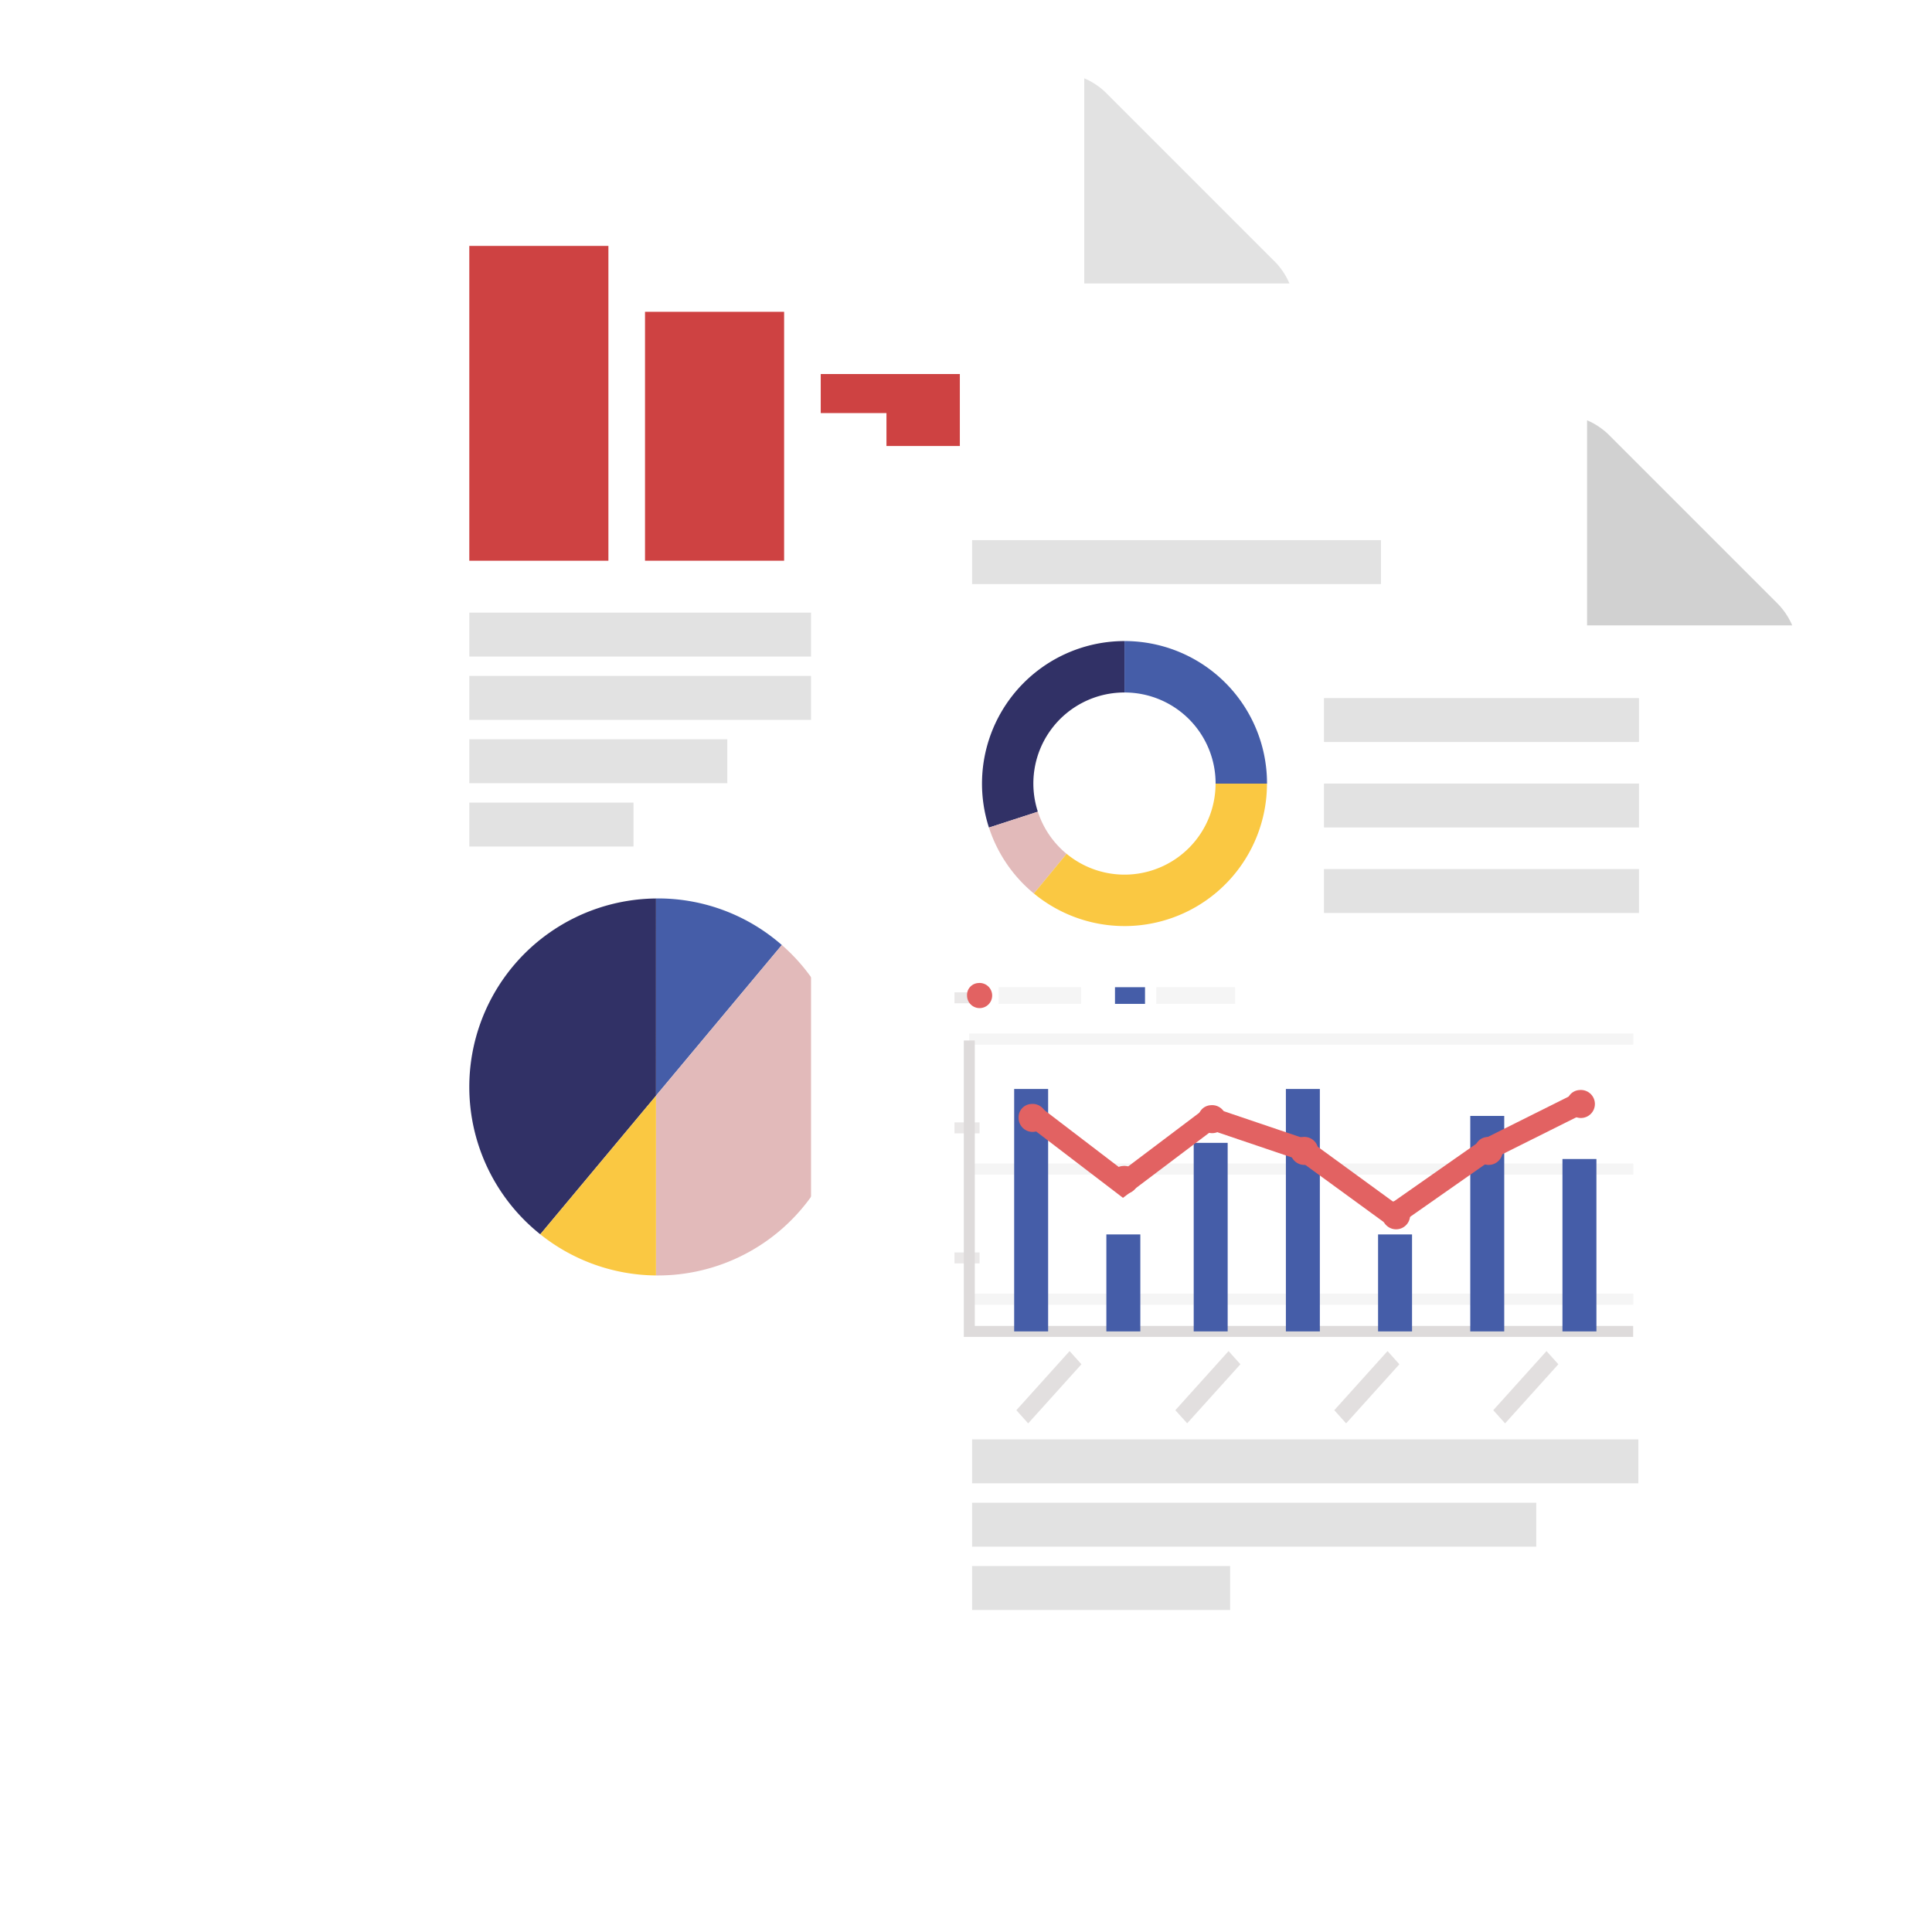 <svg xmlns="http://www.w3.org/2000/svg" xmlns:xlink="http://www.w3.org/1999/xlink" width="176" height="176" viewBox="0 0 176 176"><defs><filter id="a" x="19.079" y="0.479" width="108.04" height="136.052" filterUnits="userSpaceOnUse"><feOffset dy="3" input="SourceAlpha"/><feGaussianBlur stdDeviation="3" result="b"/><feFlood flood-opacity="0.161"/><feComposite operator="in" in2="b"/><feComposite in="SourceGraphic"/></filter><filter id="c" x="64.881" y="31.632" width="108.04" height="136.052" filterUnits="userSpaceOnUse"><feOffset dy="3" input="SourceAlpha"/><feGaussianBlur stdDeviation="3" result="d"/><feFlood flood-opacity="0.161"/><feComposite operator="in" in2="d"/><feComposite in="SourceGraphic"/></filter></defs><g transform="translate(-624 -1868.945)"><circle cx="88" cy="88" r="88" transform="translate(624 1868.945)" fill="#fff"/><g transform="translate(-848.921 54.423)"><g transform="matrix(1, 0, 0, 1, 1472.92, 1814.52)" filter="url(#a)"><path d="M70.7,19.343V.655A6.9,6.9,0,0,0,68.031,0H2.668A2.676,2.676,0,0,0,0,2.669V115.386a2.675,2.675,0,0,0,2.668,2.668h84.7a2.675,2.675,0,0,0,2.668-2.668V22.01a6.907,6.907,0,0,0-.654-2.668Z" transform="translate(28.08 6.48)" fill="#fff"/></g><path d="M141.235,19.823A6.489,6.489,0,0,0,140,17.936l-7.785-7.785-7.787-7.787a6.483,6.483,0,0,0-1.884-1.229V19.823Z" transform="translate(1449.151 1820.52)" fill="#e2e2e2"/><rect width="12.672" height="28.68" transform="translate(1515.673 1836.924)" fill="#ce4242"/><rect width="12.672" height="22.677" transform="translate(1531.68 1842.926)" fill="#ce4242"/><rect width="12.672" height="17.008" transform="translate(1547.688 1848.596)" fill="#ce4242"/><rect width="12.672" height="9.17" transform="translate(1563.695 1856.433)" fill="#ce4242"/><rect width="60.694" height="4.002" transform="translate(1515.673 1870.33)" fill="#e2e2e2"/><rect width="51.393" height="4.002" transform="translate(1515.673 1876.099)" fill="#e2e2e2"/><rect width="23.504" height="4.002" transform="translate(1515.673 1881.868)" fill="#e2e2e2"/><rect width="14.959" height="4.002" transform="translate(1515.673 1887.638)" fill="#e2e2e2"/><rect width="14.959" height="1.481" transform="translate(1563.695 1902.796)" fill="#e2e2e2"/><rect width="14.959" height="1.481" transform="translate(1563.695 1909.466)" fill="#e2e2e2"/><rect width="14.959" height="1.481" transform="translate(1563.695 1916.136)" fill="#e2e2e2"/><rect width="14.959" height="1.481" transform="translate(1563.695 1922.805)" fill="#e2e2e2"/><path d="M66.378,134.885a17.1,17.1,0,0,0-11.3-4.244c-.056,0-.111,0-.167,0v17.969Z" transform="translate(1477.766 1765.726)" fill="#455da8"/><path d="M42.442,130.648A17.169,17.169,0,0,0,31.9,161.241l10.541-12.624Z" transform="translate(1490.239 1765.723)" fill="#313166"/><path d="M66.378,138,54.915,151.727V168.1c.056,0,.111,0,.167,0a17.17,17.17,0,0,0,11.3-30.1" transform="translate(1477.766 1762.613)" fill="#e2baba"/><path d="M36.644,174.42a17.1,17.1,0,0,0,10.541,3.747V161.8Z" transform="translate(1485.496 1752.545)" fill="#fac842"/><path d="M102.449,141.113a2.668,2.668,0,1,1-2.668-2.668,2.667,2.667,0,0,1,2.668,2.668" transform="translate(1459.912 1762.424)" fill="#455da8"/><path d="M102.449,152.674a2.668,2.668,0,1,1-2.668-2.668,2.667,2.667,0,0,1,2.668,2.668" transform="translate(1459.912 1757.533)" fill="#e2baba"/><path d="M102.449,164.235a2.668,2.668,0,1,1-2.668-2.668,2.667,2.667,0,0,1,2.668,2.668" transform="translate(1459.912 1752.641)" fill="#fac842"/><path d="M102.449,175.8a2.668,2.668,0,1,1-2.668-2.668,2.667,2.667,0,0,1,2.668,2.668" transform="translate(1459.912 1747.75)" fill="#313166"/><rect width="6.872" height="6.017" transform="translate(1501 1821)" fill="#fff"/><rect width="6.872" height="6.017" transform="translate(1501 1933.036)" fill="#fff"/><rect width="6.872" height="6.017" transform="translate(1584.168 1933.036)" fill="#fff"/><rect width="6.872" height="6.017" transform="translate(1546.803 1852.153)" fill="#fff"/><rect width="6.872" height="6.017" transform="translate(1546.803 1964.188)" fill="#fff"/><g transform="matrix(1, 0, 0, 1, 1472.92, 1814.52)" filter="url(#c)"><path d="M150.092,73.343V54.655A6.9,6.9,0,0,0,147.425,54H82.062a2.676,2.676,0,0,0-2.668,2.668V169.386a2.675,2.675,0,0,0,2.668,2.668h84.7a2.675,2.675,0,0,0,2.668-2.668V76.01a6.907,6.907,0,0,0-.654-2.668Z" transform="translate(-5.51 -16.37)" fill="#fff"/></g><path d="M220.629,73.823a6.5,6.5,0,0,0-1.232-1.886l-7.785-7.785-7.787-7.787a6.476,6.476,0,0,0-1.884-1.229V73.823Z" transform="translate(1415.559 1797.673)" fill="#d1d1d1"/><rect width="60.694" height="4.002" transform="translate(1561.476 1945.647)" fill="#e2e2e2"/><rect width="51.393" height="4.002" transform="translate(1561.476 1951.416)" fill="#e2e2e2"/><rect width="23.504" height="4.002" transform="translate(1561.476 1957.185)" fill="#e2e2e2"/><rect width="37.248" height="4.002" transform="translate(1561.476 1863.727)" fill="#e2e2e2"/><rect width="28.696" height="4.002" transform="translate(1593.532 1878.113)" fill="#e2e2e2"/><rect width="28.696" height="4.002" transform="translate(1593.532 1885.902)" fill="#e2e2e2"/><rect width="28.696" height="4.002" transform="translate(1593.532 1893.69)" fill="#e2e2e2"/><rect width="6.872" height="6.017" transform="translate(1629.971 1964.188)" fill="#fff"/><path d="M2.286.5H0v-1H2.286Z" transform="translate(1559.871 1905.42)" fill="#eae8e8"/><path d="M2.286.5H0v-1H2.286Z" transform="translate(1559.871 1917.267)" fill="#eae8e8"/><path d="M2.286.5H0v-1H2.286Z" transform="translate(1559.871 1929.115)" fill="#eae8e8"/><rect width="2.016" height="26.504" transform="translate(1559.871 1904.997)" fill="none"/><path d="M60.477.5H0v-1H60.477Z" transform="translate(1561.221 1909.181)" fill="#f5f5f5"/><path d="M60.477.5H0v-1H60.477Z" transform="translate(1561.221 1909.181)" fill="#f5f5f5"/><path d="M60.477.5H0v-1H60.477Z" transform="translate(1561.221 1921.028)" fill="#f5f5f5"/><path d="M60.477.5H0v-1H60.477Z" transform="translate(1561.221 1921.028)" fill="#f5f5f5"/><path d="M60.477.5H0v-1H60.477Z" transform="translate(1561.221 1932.876)" fill="#f5f5f5"/><path d="M60.477.5H0v-1H60.477Z" transform="translate(1561.221 1932.876)" fill="#f5f5f5"/><rect width="57.903" height="26.504" transform="translate(1562.966 1908.758)" fill="none"/><path d="M164.863,180.072H103.887v-27h1v26h59.977Z" transform="translate(1456.834 1756.237)" fill="#dedbdb"/><rect width="7.523" height="1.519" transform="translate(1563.891 1904.454)" fill="#f5f5f5"/><rect width="7.182" height="1.519" transform="translate(1578.255 1904.454)" fill="#f5f5f5"/><path d="M105.056,144a1.145,1.145,0,1,1-1.026,1.139A1.087,1.087,0,0,1,105.056,144" transform="translate(1456.985 1760.074)" fill="#e26262"/><rect width="2.736" height="1.519" transform="translate(1574.493 1904.454)" fill="#455da8"/><path d="M111.818,207.5l4.851-5.385,1.078,1.2-4.851,5.385Z" transform="translate(1453.69 1735.488)" fill="#e2dfdf"/><path d="M136.92,207.5l4.851-5.385,1.078,1.2L138,208.692Z" transform="translate(1443.07 1735.488)" fill="#e2dfdf"/><path d="M162.022,207.5l4.851-5.385,1.078,1.2-4.851,5.385Z" transform="translate(1432.449 1735.488)" fill="#e2dfdf"/><path d="M187.124,207.5l4.851-5.385,1.078,1.2-4.851,5.385Z" transform="translate(1421.829 1735.488)" fill="#e2dfdf"/><rect width="55.551" height="5.205" transform="translate(1563.891 1937.598)" fill="none"/><rect width="3.094" height="22.084" transform="translate(1565.309 1913.725)" fill="#455da8"/><rect width="3.094" height="8.834" transform="translate(1573.708 1926.975)" fill="#455da8"/><rect width="3.094" height="17.176" transform="translate(1581.664 1918.633)" fill="#455da8"/><rect width="3.094" height="22.084" transform="translate(1590.062 1913.725)" fill="#455da8"/><rect width="3.094" height="8.834" transform="translate(1598.46 1926.975)" fill="#455da8"/><rect width="3.094" height="19.63" transform="translate(1606.858 1916.179)" fill="#455da8"/><rect width="3.094" height="15.704" transform="translate(1615.256 1920.105)" fill="#455da8"/><path d="M147.113,174.472l-8.66-6.312-7.805-2.645-8.132,6.136-8.978-6.861,1.214-1.589,7.771,5.938,7.765-5.859,9.1,3.083,7.753,5.65,8.018-5.614,8.393-4.19L164.44,164l-8.26,4.124Z" transform="translate(1452.706 1751.991)" fill="#e26262"/><path d="M113.316,163.1a1.276,1.276,0,1,1-1.143,1.269,1.211,1.211,0,0,1,1.143-1.269" transform="translate(1453.54 1751.992)" fill="#e26262"/><path d="M127.808,172.888a1.276,1.276,0,1,1-1.143,1.269,1.211,1.211,0,0,1,1.143-1.269" transform="translate(1447.408 1747.852)" fill="#e26262"/><path d="M141.666,163.295a1.276,1.276,0,1,1-1.144,1.269,1.211,1.211,0,0,1,1.144-1.269" transform="translate(1441.546 1751.91)" fill="#e26262"/><path d="M156.222,168.307a1.276,1.276,0,1,1-1.143,1.269,1.211,1.211,0,0,1,1.143-1.269" transform="translate(1435.386 1749.79)" fill="#e26262"/><path d="M170.712,178.475a1.276,1.276,0,1,1-1.143,1.269,1.212,1.212,0,0,1,1.143-1.269" transform="translate(1429.256 1745.488)" fill="#e26262"/><path d="M185.336,168.307a1.276,1.276,0,1,1-1.143,1.269,1.212,1.212,0,0,1,1.143-1.269" transform="translate(1423.068 1749.79)" fill="#e26262"/><path d="M199.894,160.9a1.276,1.276,0,1,1-1.143,1.269,1.212,1.212,0,0,1,1.143-1.269" transform="translate(1416.909 1752.923)" fill="#e26262"/><path d="M111.482,105.545a8.291,8.291,0,0,1,7.893-10.861V90a12.989,12.989,0,0,0-12.348,16.992Z" transform="translate(1455.984 1782.921)" fill="#313166"/><path d="M114.565,120.786a8.3,8.3,0,0,1-2.619-3.839l-4.455,1.446a12.986,12.986,0,0,0,4.094,6.007Z" transform="translate(1455.521 1771.52)" fill="#e2baba"/><path d="M131.137,112.5a8.292,8.292,0,0,1-13.57,6.4l-2.98,3.614A12.975,12.975,0,0,0,135.821,112.5Z" transform="translate(1452.518 1773.402)" fill="#fac842"/><path d="M128.894,94.685a8.285,8.285,0,0,1,8.3,8.3h4.684A12.969,12.969,0,0,0,128.894,90Z" transform="translate(1446.465 1782.921)" fill="#455da8"/></g></g></svg>